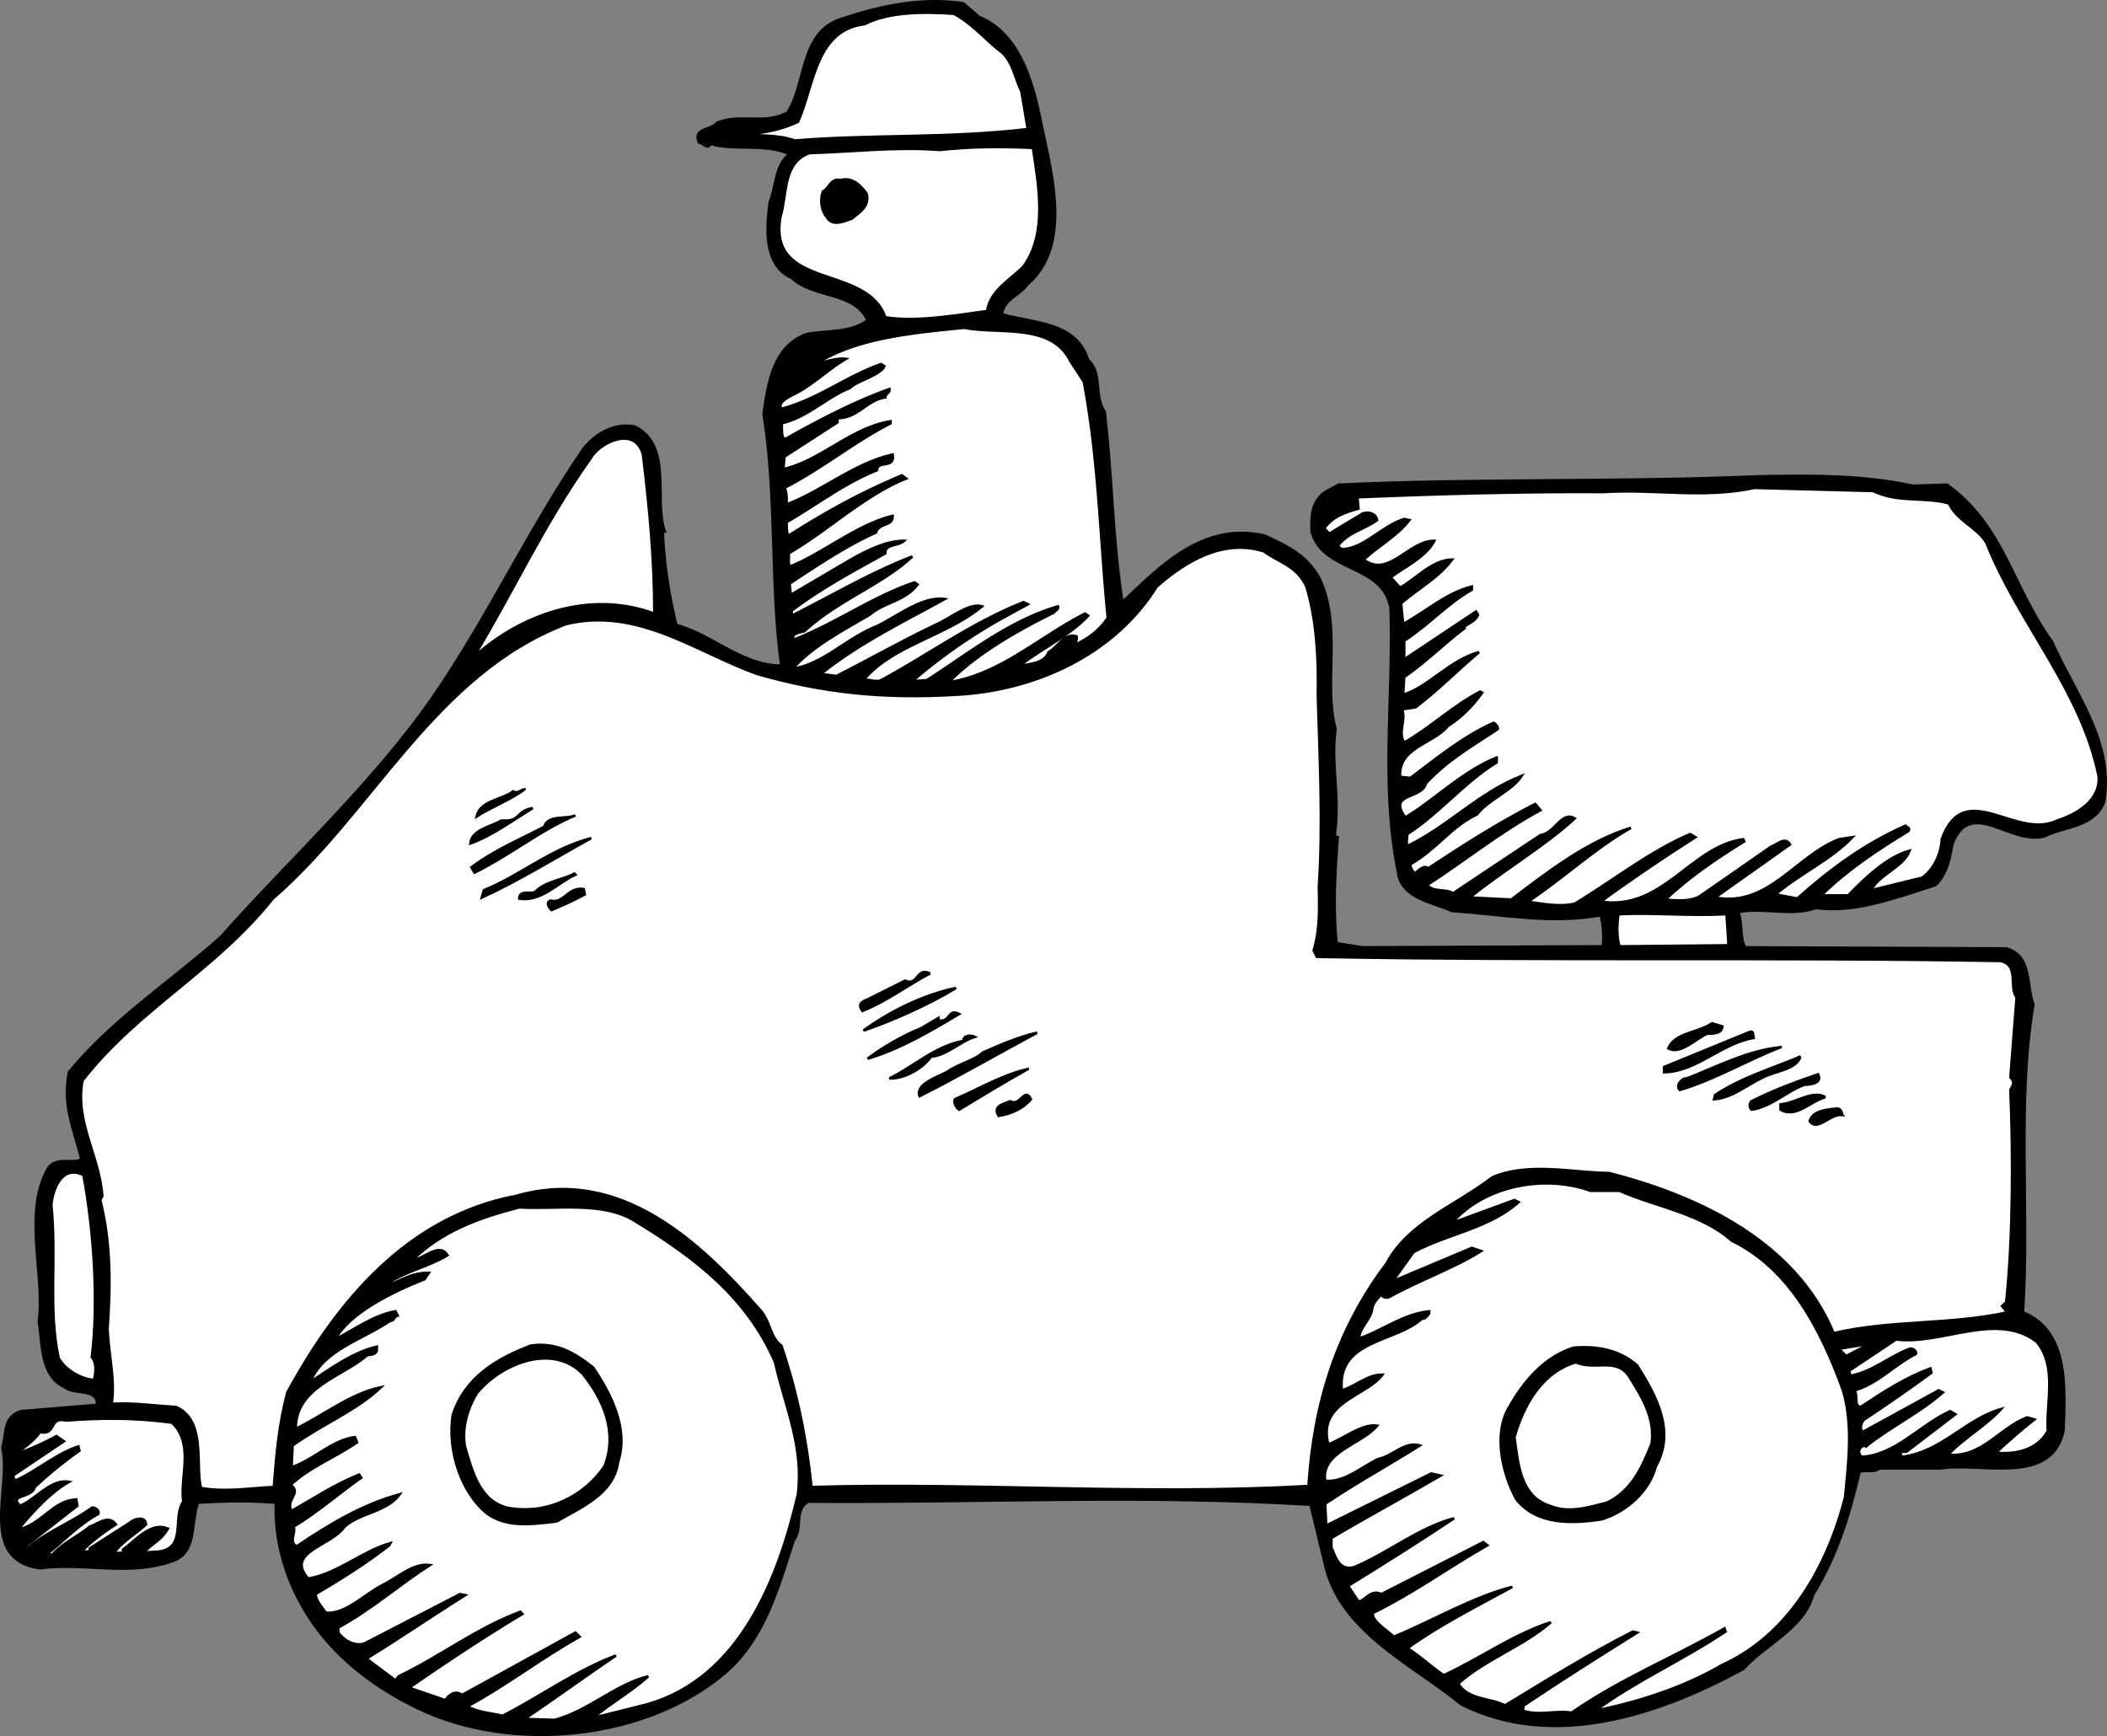 <svg xmlns="http://www.w3.org/2000/svg" width="202.622" height="166.974"><rect width="100%" height="100%" fill="#808080" stroke="none"/><path d="M94.136 1.618c3.989 1.629 5.242 6.469 6 10.3.996 4.79 2.961 11.696-1.3 15.403-.891 1.168-2.278 1.442-2.5 2.899 3.05.898 7.144.683 8.3 4.398 1.407 1.258.52 3.406 1.598 5 .738 6.324.73 11.93 1.7 18.3 3.402-3.195 7.667-7.823 13.702-6.398 2.203 1.047 4.051 1.852 5.297 4.2 2.125 4.687.301 9.988 1.5 14.398-.496 3.262.48 6.617-.098 10.3l.301.102c-.25 3.352-.465 6.868-.101 10.2l2.5.398 23.101-.098c.114-.894.043-2.191-.203-3-4.957.883-9.312-.09-14.297-.402-1.785-.836-4.906-1.172-5.203-3.797-1.687-8.488-.414-16.668-.7-25.3-.694-4.333-6.554-3.423-7.597-7.403-.047-1.473-.02-2.875 1.297-3.797l1.3-.703c13.392-.617 26.93-.223 40.2-.797 5.219-.098 10.121-.152 15 .898l3.3-.101c5.497 3.941 6.31 9.906 10.102 15.101 2.145 4.907 5.997 9.614 5 15.399-.875 2.422-3.882 2.379-5.699 3.3-3.293.95-7.148-3.855-8.902.801-.23 1.458-.555 2.875-1.598 3.899-3.55 1.121-7.672 2.738-11.5 2.203-2.363.86-5.02-.102-7.5.398.453.907.137 2.528.7 3.399l25.097.101c2.465.657 1.91 3.489 2.602 5.399-1.594 9.555-.36 19.703-1 29.601 4.46 1.817 4.043 7.247 3.898 11.399-1.16 5.328-7.894 2.98-11.797 3.601h-5.902c-.555.422-1.066.149-1.899.301-1.035 4.352-2.144 8.012-4.5 11.899-.878 3.195-4.507 4.687-6.699 7.101-7.968 4.328-18.199 7.867-27.101 3.399-4.543-3.739-11.313-6.79-13-13l-1.5-6.2c-16.04-1.003-31.719-.18-48.301-.3-1.41.761-.512 2.617-1.399 3.699-1.515 4.652-2.773 9.324-6.402 12.601-7.57 6.622-20.715 8.012-29.898 3.5-4.485-2.18-8.66-5.464-11.102-10-1.547-2.765-2.531-6.222-2.398-9.699-2.43-.207-5.13-.164-7.5 0-.719 2-.074 4.77-2.399 5.598-4.261 1.52-8.441.137-12.8.703-5.965-.824-2.723-7.707-3.602-11.602.406-1.285.02-2.968 1.8-3.5l7.301-.601c.082-1.652-2.183-.93-3.101-1.7-2.383-1.062-2.149-4.277-2.5-6.3.613-4.399-1.496-10.297.8-14.598.712-1.363 2.356-.547 3.301-1-.722-2.965-1.835-5.11-1.199-8.402 4.035-4.965 9.844-8.774 14.598-13C27.882 82.63 35.91 75.302 41.636 67.02c5.258-7.617 9.121-16.031 14.5-23.902 1.145-1.383 2.89-2.473 4.899-2.098 3.715 1.828 1.785 7.035 2.898 10.098h-.2c.09 2.691.567 6.074 1.302 9 3.37.863 6.336 3.914 10.101 3.902-1.062-7.64-.422-16.386-1.703-24.199.418-2.957.926-6.59 4.203-7.703 2.055-.367 4.074-.074 5.797-1.297-1.234-2.809-5.203-2.098-7.297-4.102-2.676-1.152-2.465-4.769-2.101-7.3.625-1.524.515-3.621 1.898-4.598-2.293-1.078-5.656-.3-7.598-1-.265.613-.703-.066-1.101-.102-.68-1.41 1.234-1.207 1.7-1.898 2.253-.953 4.616.223 6.8-1 1.902-2.996 1.14-7.965 5.5-9.102C84.765.54 88.726-.265 92.636.321l1.5 1.297"/><path fill="none" stroke="#000" stroke-miterlimit="3.864" stroke-width=".25" d="M94.136 1.618c3.989 1.629 5.242 6.469 6 10.3.996 4.79 2.961 11.696-1.3 15.403-.891 1.168-2.278 1.442-2.5 2.899 3.05.898 7.144.683 8.3 4.398 1.407 1.258.52 3.406 1.598 5 .738 6.324.73 11.93 1.7 18.3 3.402-3.195 7.667-7.823 13.702-6.398 2.203 1.047 4.051 1.852 5.297 4.2 2.125 4.687.301 9.988 1.5 14.398-.496 3.262.48 6.617-.098 10.3l.301.102c-.25 3.352-.465 6.868-.101 10.2l2.5.398 23.101-.098c.114-.894.043-2.191-.203-3-4.957.883-9.312-.09-14.297-.402-1.785-.836-4.906-1.172-5.203-3.797-1.687-8.488-.414-16.668-.7-25.3-.694-4.333-6.554-3.423-7.597-7.403-.047-1.473-.02-2.875 1.297-3.797l1.3-.703c13.392-.617 26.93-.223 40.2-.797 5.219-.098 10.121-.152 15 .899l3.3-.102c5.497 3.941 6.31 9.906 10.102 15.102 2.145 4.906 5.997 9.613 5 15.398-.875 2.422-3.882 2.379-5.699 3.3-3.293.95-7.148-3.855-8.902.802-.23 1.457-.555 2.875-1.598 3.898-3.55 1.121-7.672 2.738-11.5 2.203-2.363.86-5.02-.101-7.5.399.453.906.137 2.527.7 3.398l25.097.102c2.465.656 1.91 3.488 2.602 5.398-1.594 9.555-.36 19.703-1 29.602 4.46 1.816 4.043 7.246 3.898 11.398-1.16 5.328-7.894 2.98-11.797 3.602h-5.902c-.555.421-1.066.148-1.899.3-1.035 4.352-2.144 8.012-4.5 11.899-.878 3.195-4.507 4.687-6.699 7.101-7.968 4.328-18.199 7.867-27.101 3.399-4.543-3.739-11.313-6.79-13-13l-1.5-6.2c-16.04-1.003-31.719-.18-48.301-.3-1.41.761-.512 2.617-1.399 3.699-1.515 4.652-2.773 9.324-6.402 12.602-7.57 6.62-20.715 8.011-29.898 3.5-4.485-2.18-8.66-5.465-11.102-10-1.547-2.766-2.531-6.223-2.398-9.7-2.43-.207-5.13-.164-7.5 0-.719 2-.075 4.77-2.399 5.598-4.261 1.52-8.441.137-12.8.703-5.965-.824-2.723-7.707-3.602-11.601.406-1.286.02-2.97 1.8-3.5l7.301-.602c.083-1.652-2.183-.93-3.101-1.7-2.383-1.062-2.149-4.277-2.5-6.3.613-4.398-1.496-10.297.8-14.598.712-1.363 2.356-.547 3.301-1-.722-2.965-1.835-5.11-1.199-8.402 4.035-4.965 9.844-8.773 14.598-13C27.882 82.63 35.91 75.302 41.636 67.02c5.258-7.617 9.121-16.03 14.5-23.902 1.145-1.383 2.89-2.473 4.899-2.098 3.715 1.828 1.785 7.035 2.898 10.098h-.2c.09 2.691.567 6.074 1.302 9 3.37.863 6.336 3.914 10.101 3.902-1.062-7.64-.422-16.386-1.703-24.199.418-2.957.926-6.59 4.203-7.703 2.055-.367 4.074-.074 5.797-1.297-1.234-2.808-5.203-2.098-7.297-4.101-2.676-1.153-2.465-4.77-2.101-7.301.625-1.524.515-3.621 1.898-4.598-2.293-1.078-5.656-.3-7.598-1-.265.613-.703-.066-1.101-.101-.68-1.41 1.234-1.207 1.7-1.899 2.253-.953 4.616.223 6.8-1 1.902-2.996 1.14-7.965 5.5-9.101C84.765.54 88.726-.265 92.636.32zm0 0"/><path fill="#fff" d="M95.933 4.72c1.414.87 1.606 2.664 2.301 4.101l.602 3.598c-7.594.902-15.125.496-22.403 1.101-1.738-.636-3.828-.425-5.398-.601 2.058-.051 3.847-.344 5.699-1.2 1.531-3.328 1.644-8.84 6.402-9.398 2.36-1.215 5.766-1.195 8.598-1 1.629.875 2.8 2.215 4.2 3.399"/><path fill="none" stroke="#000" stroke-miterlimit="3.864" stroke-width=".25" d="M95.933 4.72c1.414.87 1.606 2.664 2.301 4.101l.602 3.598c-7.594.902-15.125.496-22.403 1.101-1.738-.636-3.828-.425-5.398-.601 2.058-.051 3.847-.344 5.699-1.2 1.531-3.328 1.644-8.84 6.402-9.398 2.36-1.215 5.766-1.195 8.598-1 1.629.875 2.8 2.215 4.2 3.399zm0 0"/><path fill="#fff" d="M99.336 14.22c.562 3.753 1.394 8.214-.903 11.398-1.27 1.312-3.222 2.316-3.5 4.3-2.902.384-6.77 1.087-9.797.602-1.777-5.172-11.254-2.57-10.101-9.601.672-2.18.207-5.258 2.8-6.2 3.961-.101 8.34-.632 12.5-.3 3.149-.317 5.653-.348 9-.2"/><path fill="none" stroke="#000" stroke-miterlimit="3.864" stroke-width=".25" d="M99.336 14.22c.562 3.753 1.394 8.214-.903 11.398-1.27 1.312-3.222 2.316-3.5 4.3-2.902.384-6.77 1.087-9.797.602-1.777-5.172-11.254-2.57-10.101-9.601.672-2.18.207-5.258 2.8-6.2 3.961-.101 8.34-.632 12.5-.3 3.149-.317 5.653-.348 9-.2zm0 0"/><path d="M83.336 18.618c.343 1.305-.833 1.871-1.403 2.402-.687.235-1.863.797-2.398-.101-.547-.649-.7-1.64-.399-2.5.64-.293.688-1.297 1.7-1.098 1.187-.312 1.933.547 2.5 1.297"/><path fill="none" stroke="#000" stroke-miterlimit="3.864" stroke-width=".25" d="M83.336 18.618c.343 1.305-.833 1.871-1.403 2.402-.687.235-1.863.797-2.398-.101-.547-.649-.7-1.64-.399-2.5.64-.293.688-1.297 1.7-1.098 1.187-.312 1.933.547 2.5 1.297zm0 0"/><path fill="#fff" d="m102.933 34.72 1.301 2c1.465 7.886 1.543 15.093 2.3 22.699-.796 1.207-1.952 2.07-3.198 2.601.062-.168.246-.48.199-.8-1.094-.422-1.817 1.02-2.7 1.5-.433 1.19-1.94 1.07-2.902 1.398 1.996-1.586 5.024-3.047 6.703-4.898l-.3-.2c-4.375 2.211-8.09 5.809-13.102 6.598 2.61-2.668 6.398-4.867 10.102-6.7.097-.171.492-.288.398-.597-4.656 1.36-8.5 4.461-12.598 7.098l-1.402.101a51.41 51.41 0 0 1 8.902-6.199l2.2-1.203-.403-.2c-4.953 1.95-9.195 5.075-13.699 7.5-.563.243-1.082-.128-1.7 0 2.755-3.347 7.915-4.218 11.4-7.097-1.153-.348-2.786.942-4.098 1.598-3.375 1.59-6.684 3.465-9.903 5.101l-1.5-.199c3.738-2.984 7.938-5.008 11.903-7.203-2.094-.305-4.497 1.621-6.5 2.602-2.989 1.183-5.067 3.597-8.102 4.101 1.848-2.144 4.871-3.707 7.402-5.203 1.43-1.215 3.43-1.32 4.598-2.898l-.3-.2c-3.997 1.344-7.567 3.934-11.598 5.5-.32-.539.472-.68 1-.8 3.218-2.98 7.542-4.508 10.398-7.2-4.016 1.551-7.707 3.746-11.598 5.7v-.5c2.95-2.204 5.871-3.758 9-5.5-.062-.922 1.25-.692 1.797-1.2-1.875-.023-4.113 1.196-5.797 2.2l-5.101 3-.102-1.102c2.738-1.785 5.445-3.629 8.301-4.898.332-1 1.656-.567 1.602-1.602-3.364.812-6.528 3.48-9.7 4.8-.46.075-.203-.741-.3-1.198 3.863-2.243 7.195-5.524 11.3-7.2l-.402-.3c-4.02 1.695-7.23 3.464-10.898 5.8-.235-.328-.16-.832-.2-1.3 2.93-1.688 5.528-3.727 8.7-5 .015-.997 1.765-.086 1.5-1.5-3.672.82-6.739 3.484-10.2 4.8.004-.437.067-1.14-.203-1.601 3.555-1.813 6.82-4.489 10.203-6.2v-.199c-3.851.633-6.691 3.785-10.3 4.598l.097-1.2 5.102-3.3v-.398c2.004-.008 2.812-1.754 4.601-2-.015-.344.477-.473.399-.801-3.38 1.21-6.793 2.992-10 4.8-.508-.109-.258-1.023-.399-1.5 2.493-.55 4.391-2.55 6.598-3.398.715-.707 2.305-.992 3.2-1.902l.1-.2-.3-.199c-3.309 1.145-6.094 3.395-9.598 4.301-.386-.601.59-1.055 1-1.3 1.739-.77 3.453-2.462 5.2-3.5-.805-.11-1.887.245-2.903.5 3.903-2.508 9.184-2.985 14.301-3.5 3.402.667 8.348-.493 10.2 3.199"/><path fill="none" stroke="#000" stroke-miterlimit="3.864" stroke-width=".25" d="m102.933 34.72 1.301 2c1.465 7.886 1.543 15.093 2.3 22.699-.796 1.207-1.952 2.07-3.198 2.601.062-.168.246-.48.199-.8-1.094-.422-1.817 1.02-2.7 1.5-.433 1.19-1.94 1.07-2.902 1.398 1.996-1.586 5.024-3.047 6.703-4.898l-.3-.2c-4.375 2.211-8.09 5.809-13.102 6.598 2.61-2.668 6.398-4.867 10.102-6.7.097-.171.492-.288.398-.597-4.656 1.36-8.5 4.461-12.598 7.098l-1.402.101a51.41 51.41 0 0 1 8.902-6.199l2.2-1.203-.403-.2c-4.953 1.95-9.195 5.075-13.699 7.5-.563.243-1.082-.128-1.7 0 2.755-3.347 7.915-4.218 11.4-7.097-1.153-.348-2.786.942-4.098 1.598-3.375 1.59-6.684 3.465-9.903 5.101l-1.5-.199c3.738-2.984 7.938-5.008 11.903-7.203-2.094-.305-4.497 1.621-6.5 2.602-2.989 1.183-5.067 3.597-8.102 4.101 1.848-2.144 4.871-3.707 7.402-5.203 1.43-1.215 3.43-1.32 4.598-2.898l-.3-.2c-3.997 1.344-7.567 3.934-11.598 5.5-.32-.539.472-.68 1-.8 3.218-2.98 7.542-4.508 10.398-7.2-4.016 1.551-7.707 3.746-11.598 5.7v-.5c2.95-2.204 5.871-3.758 9-5.5-.062-.922 1.25-.692 1.797-1.2-1.875-.023-4.113 1.196-5.797 2.2l-5.101 3-.102-1.102c2.738-1.785 5.445-3.629 8.301-4.898.332-1 1.656-.567 1.602-1.602-3.364.812-6.528 3.48-9.7 4.8-.46.075-.203-.741-.3-1.198 3.863-2.243 7.195-5.524 11.3-7.2l-.402-.3c-4.02 1.695-7.23 3.464-10.898 5.8-.235-.328-.16-.832-.2-1.3 2.93-1.688 5.528-3.727 8.7-5 .015-.997 1.765-.086 1.5-1.5-3.672.82-6.739 3.484-10.2 4.8.004-.437.067-1.14-.203-1.601 3.555-1.813 6.82-4.489 10.203-6.2v-.199c-3.851.633-6.691 3.785-10.3 4.598l.097-1.2 5.102-3.3v-.398c2.004-.008 2.812-1.754 4.601-2-.015-.344.477-.473.399-.801-3.38 1.21-6.793 2.992-10 4.8-.508-.109-.258-1.023-.399-1.5 2.492-.55 4.39-2.55 6.598-3.398.715-.707 2.305-.992 3.2-1.902l.1-.2-.3-.199c-3.309 1.145-6.094 3.395-9.598 4.301-.386-.601.59-1.055 1-1.3 1.739-.77 3.453-2.462 5.2-3.5-.805-.11-1.887.245-2.903.5 3.903-2.508 9.184-2.985 14.301-3.5 3.402.667 8.348-.493 10.2 3.199zm0 0"/><path fill="#fff" d="M61.836 43.72c.632 5.257 1.09 10.136 1.097 15.3-6.27-2.332-12.949.121-17.398 4.2 4.015-6.657 6.699-12.707 11.3-19.2.793-1.402 4.208-3.183 5-.3"/><path fill="none" stroke="#000" stroke-miterlimit="3.864" stroke-width=".25" d="M61.836 43.72c.632 5.257 1.09 10.136 1.097 15.3-6.27-2.332-12.949.121-17.398 4.2 4.015-6.657 6.699-12.707 11.3-19.2.793-1.402 4.208-3.183 5-.3zm0 0"/><path fill="#fff" d="M154.136 47.321c5.164-.316 9.617.652 14.598-.402l11.402.3c2.367 1.172 5.035.532 7.297 1.2.766 1.676 2.7 2.277 3.602 3.8 3.09 7.778 9.133 14.172 10.8 22.5.098 2.395-2.242 3.618-4 4.2-4.019 1.926-8.945-4.227-11.101 1.8-.059 1.399-.781 2.938-1.898 3.7l-4.903 1.199c.832-1.586 3.106-2.207 3.703-3.797-2.156.57-4.347 2.688-5.902 4.297h-2.598c2.602-2.531 5.41-4.379 8.399-6.2.203-.347-.2-.327-.301-.5-4.02 1.79-7.2 4.16-10.398 7l-2.102-.398c2.516-2.097 5.355-3.347 7.402-5.5l-1.3.2c-4.168 1.632-6.813 6.578-11.903 5.601l7.203-5.101c-.472-.817-1.23.023-1.8.199l-6.903 4.8c-.851.47-2.055.43-3.297.301 2.418-2.234 4.64-3.754 7.598-5.601l-.098-.2c-5.035.657-7.71 6.907-13.703 6 2.445-1.812 6.121-4.308 9.102-6.199l-.5-.3c-3.91 1.668-7.371 4.453-11.102 6.699-1.543.332-3.058.011-4.5-.2 3.317-2.19 6.465-5.16 9.902-7.101-4.171 1.281-7.925 4.18-11.5 6.902l-4-.199c3.36-2.703 7.149-4.902 10.098-7.601-1.226-.797-1.914 1.44-3.297 1.601l-8.402 5.598c-.754-.5-1.832-.043-2.5-.801 3.418-2.188 6.973-5.078 10.902-7.2l-.5-.597c-3.578 1.824-6.965 4.004-10.3 6.2-.38-.4-.946.234-1.301.5-.145-.243-.461-.524-.399-.903 2.547-1.461 3.934-3.637 6.399-4.797 1.105-1.43 3.367-2.25 4.3-3.703-4.128 1.621-6.968 4.773-10.902 6.703-.27-.008-.11-.715-.098-1.101 3.07-1.98 5.516-5.012 8.598-6.899.012-.176-.098-.371.102-.5-3.344 1.293-6.098 4.14-8.899 5.797-1.746-2.418 1.598-1.691 2-3.297 2.196-2.336 4.434-3.555 6.899-5.203.043-.188-.172-.477-.399-.598-2.918 1.29-5.508 3.426-8 5.301l-1-.101c-.172-2.883 3.219-3.16 4.598-4.899 1.289-.805 2.433-1.965 3.3-3.203l-.199-.098c-2.574 1.336-4.765 3.453-7.3 4.899-.645-.98.195-2.125-.2-3.2l1.301-.199c2.34-1.8 3.953-3.488 6.098-5.3-2.8.746-4.867 3.359-7.3 4.101l.1-1.703c2.2-1.535 3.72-3.117 5.801-4.7l-.101-.097c.418-.348 1.207-.59 1.402-1.203l-.203-.297-6.898 4.598v-1.801c2.418-1.55 4.113-3.543 6.5-4.899v-.3c-2.344.55-4.352 2.359-6.602 3.601l-.2-2c1.638-1.402 3.68-2.511 4.903-4.199-1.91.02-3.512 1.906-5 2.7l-.902-1c1.422-1.044 3.379-1.946 4.2-3.5-2.411-.067-4.419 3.644-6.798 1.8 1.414-1.309 3.266-2.309 4.399-3.8l-.5-.102c-2.184.675-3.871 2.867-6 2.902l-.399-.3c1.04-1.36 2.434-1.532 3.797-2.5-.156-.798-1.16-.848-1.598-.5l-3 1.8-.5-.5c.86-1.187 2.04-1.547 3.301-1.902l-.101-1.098c8.062-.332 16.058-.55 23.601-.5"/><path fill="none" stroke="#000" stroke-miterlimit="3.864" stroke-width=".25" d="M154.136 47.321c5.164-.316 9.617.652 14.598-.402l11.402.3c2.367 1.172 5.035.532 7.297 1.2.766 1.676 2.7 2.277 3.602 3.8 3.09 7.778 9.133 14.172 10.8 22.5.098 2.395-2.242 3.618-4 4.2-4.019 1.926-8.945-4.227-11.101 1.8-.059 1.399-.781 2.938-1.898 3.7l-4.903 1.199c.832-1.586 3.106-2.207 3.703-3.797-2.156.57-4.347 2.688-5.902 4.297h-2.598c2.602-2.531 5.41-4.379 8.399-6.2.203-.347-.2-.327-.301-.5-4.02 1.79-7.2 4.16-10.398 7l-2.102-.398c2.516-2.097 5.355-3.347 7.402-5.5l-1.3.2c-4.168 1.632-6.813 6.578-11.903 5.601l7.203-5.101c-.472-.817-1.23.023-1.8.199l-6.903 4.8c-.851.47-2.055.43-3.297.301 2.418-2.234 4.64-3.754 7.598-5.601l-.098-.2c-5.035.657-7.71 6.907-13.703 6 2.445-1.812 6.121-4.308 9.102-6.199l-.5-.3c-3.91 1.668-7.371 4.453-11.102 6.699-1.543.332-3.058.011-4.5-.2 3.317-2.19 6.465-5.16 9.902-7.101-4.171 1.281-7.925 4.18-11.5 6.902l-4-.199c3.36-2.703 7.149-4.902 10.098-7.601-1.226-.797-1.914 1.44-3.297 1.601l-8.402 5.598c-.754-.5-1.832-.043-2.5-.801 3.418-2.188 6.973-5.078 10.902-7.2l-.5-.597c-3.578 1.824-6.965 4.004-10.3 6.2-.38-.4-.946.234-1.301.5-.145-.243-.461-.524-.399-.903 2.547-1.461 3.934-3.637 6.399-4.797 1.105-1.43 3.367-2.25 4.3-3.703-4.128 1.621-6.968 4.773-10.902 6.703-.27-.008-.11-.715-.098-1.101 3.07-1.98 5.516-5.012 8.598-6.899.012-.176-.098-.371.102-.5-3.344 1.293-6.098 4.14-8.899 5.797-1.746-2.418 1.598-1.691 2-3.297 2.196-2.336 4.434-3.555 6.899-5.203.043-.188-.172-.477-.399-.598-2.918 1.29-5.508 3.426-8 5.301l-1-.101c-.172-2.883 3.219-3.16 4.598-4.899 1.289-.805 2.433-1.965 3.3-3.203l-.199-.098c-2.574 1.336-4.765 3.453-7.3 4.899-.645-.98.195-2.125-.2-3.2l1.301-.199c2.34-1.8 3.953-3.488 6.098-5.3-2.8.746-4.867 3.359-7.3 4.101l.1-1.703c2.2-1.535 3.72-3.117 5.801-4.7l-.101-.097c.418-.348 1.207-.59 1.402-1.203l-.203-.297-6.898 4.598v-1.801c2.418-1.55 4.113-3.543 6.5-4.898v-.301c-2.344.55-4.352 2.36-6.602 3.601l-.2-2c1.638-1.402 3.68-2.511 4.903-4.199-1.91.02-3.512 1.906-5 2.7l-.902-1c1.422-1.044 3.379-1.946 4.2-3.5-2.411-.067-4.419 3.644-6.798 1.8 1.414-1.308 3.266-2.308 4.399-3.8l-.5-.102c-2.184.676-3.871 2.867-6 2.902l-.399-.3c1.04-1.36 2.434-1.532 3.797-2.5-.156-.798-1.16-.848-1.598-.5l-3 1.8-.5-.5c.86-1.187 2.04-1.547 3.301-1.902l-.101-1.098c8.062-.332 16.058-.55 23.601-.5zm0 0"/><path fill="#fff" d="M125.636 56.419c.977 3.21 1.176 7.008 1.098 10.402.172 6.012.508 12.406.102 18.399.03 2.136.128 4.035-.5 6.199l.3.601c21.825.414 44.637.02 65.7.399 1.902.32.82 2.578 1.597 3.5l-.597 7.699c.496.457.214.773 0 1.203.253 6.074.27 13.984-.403 20.399l-.398.398.5.602c-5.489 1.214-11.223.714-16.7 2-3.624-8.72-12.769-13.145-21.601-15.399-3.402-.012-7.664-1.09-11.2.399-3.648 2.796-8.073 4.328-10.198 8.3-4.75 6.301-6.985 13.328-7.5 21.399-16.137.914-31.926-.36-47.801.101-.465-4.613-1.41-9.27-2.899-13.601-1.078-.742-1.07-2.446-2.101-3.5-5.668-6.403-13.364-13.809-23.399-10.899-10.437 1.965-17.222 10.133-22 18.899-.812 3.043-1.058 5.96-1.3 9.101-2.493.106-4.473.512-7 .098-.606-2.027.562-6.496-2.403-7.797-2.215-.129-4.133-.43-6.199-.3.352-2.243-.277-4.712-.398-7.2.285-3.93.359-8.238-.7-12.402l.2-.399c-.286-3.89-2.66-7.168-1.903-11.101 5.383-6.903 12.707-10.492 18.301-17.5 9.719-8.414 15.539-21.54 28.2-26.399 6.925-1.672 12.562 2.735 18.402 4.801 6.28 1.809 12.12 2.402 19 2 7.699-.363 15.328-3.867 19.398-10.402 2.77-2.434 6.36-4.625 10.3-3.399 1.485 1.094 3.204 1.403 4.102 3.399"/><path fill="none" stroke="#000" stroke-miterlimit="3.864" stroke-width=".25" d="M125.636 56.419c.977 3.21 1.176 7.008 1.098 10.402.172 6.012.508 12.406.102 18.399.03 2.136.128 4.035-.5 6.199l.3.601c21.825.414 44.637.02 65.7.399 1.902.32.82 2.578 1.597 3.5l-.597 7.699c.496.457.214.773 0 1.203.253 6.074.27 13.984-.403 20.399l-.398.398.5.602c-5.489 1.214-11.223.714-16.7 2-3.624-8.72-12.769-13.145-21.601-15.399-3.402-.012-7.664-1.09-11.2.399-3.648 2.796-8.073 4.328-10.198 8.3-4.75 6.301-6.985 13.328-7.5 21.399-16.137.914-31.926-.36-47.801.101-.465-4.613-1.41-9.27-2.899-13.601-1.078-.742-1.07-2.446-2.101-3.5-5.668-6.403-13.364-13.809-23.399-10.899-10.437 1.965-17.222 10.133-22 18.899-.812 3.043-1.058 5.96-1.3 9.101-2.493.106-4.473.512-7 .098-.606-2.027.562-6.496-2.403-7.797-2.215-.129-4.133-.43-6.199-.3.352-2.243-.277-4.712-.398-7.2.285-3.93.359-8.238-.7-12.402l.2-.399c-.286-3.89-2.66-7.168-1.903-11.101 5.383-6.903 12.707-10.492 18.301-17.5 9.719-8.414 15.539-21.54 28.2-26.399 6.925-1.672 12.562 2.735 18.402 4.801 6.28 1.809 12.12 2.402 19 2 7.699-.363 15.328-3.867 19.398-10.402 2.77-2.434 6.36-4.625 10.3-3.399 1.485 1.094 3.204 1.403 4.102 3.399zm0 0"/><path d="M50.433 75.919c-1.125.883-3.379 1.804-4.597 2.601.375-1.554 2.378-1.562 3.5-2.402.449.258.73-.156 1.097-.2"/><path fill="none" stroke="#000" stroke-miterlimit="3.864" stroke-width=".25" d="M50.433 75.919c-1.125.883-3.379 1.804-4.597 2.601.375-1.554 2.378-1.562 3.5-2.402.449.258.73-.156 1.097-.2zm0 0"/><path d="M45.234 81.118c.125-1.305 1.914-1.598 3-2.2 1.894.145 1.336-.929 3-1.198-1.629.968-3.941 2.69-6 3.398"/><path fill="none" stroke="#000" stroke-miterlimit="3.864" stroke-width=".25" d="M45.234 81.118c.125-1.305 1.914-1.598 3-2.2 1.894.145 1.336-.929 3-1.198-1.629.968-3.941 2.69-6 3.398zm0 0"/><path d="M55.336 78.419c-3.27 1.344-6.247 3.804-9.7 5.5l-.3-.5c2.132-1.614 4.582-2.645 7-3.899.355-1.191 2.085-.683 3-1.101"/><path fill="none" stroke="#000" stroke-miterlimit="3.864" stroke-width=".25" d="M55.336 78.419c-3.27 1.344-6.247 3.804-9.7 5.5l-.3-.5c2.132-1.614 4.582-2.645 7-3.899.355-1.191 2.085-.683 3-1.101zm0 0"/><path d="M56.836 80.618c-3.426 1.879-6.915 4.062-10.5 5.703l.199-.703c3.558-1.445 6.43-4 10.3-5"/><path fill="none" stroke="#000" stroke-miterlimit="3.864" stroke-width=".25" d="M56.836 80.618c-3.426 1.879-6.915 4.062-10.5 5.703l.199-.703c3.558-1.445 6.43-4 10.3-5zm0 0"/><path d="M55.336 84.118c-1.7.77-3.305 2.656-5.403 2.3.031-.937 1.266-.304 1.602-.698.992-.977 2.492-1.055 3.699-1.7l.102.098"/><path fill="none" stroke="#000" stroke-miterlimit="3.864" stroke-width=".25" d="M55.336 84.118c-1.7.77-3.305 2.656-5.403 2.3.031-.937 1.266-.304 1.602-.698.992-.977 2.492-1.055 3.699-1.7zm0 0"/><path d="M56.234 86.02a33.254 33.254 0 0 1-3.2 1.5c-.171-.191-.597-.668-.1-.902 1.312.34 1.722-1.383 3.202-1.098l.098.5"/><path fill="none" stroke="#000" stroke-miterlimit="3.864" stroke-width=".25" d="M56.234 86.02a33.254 33.254 0 0 1-3.2 1.5c-.171-.191-.597-.668-.1-.902 1.312.34 1.722-1.383 3.202-1.098zm0 0"/><path fill="#fff" d="m166.035 87.919.199 3-10.5.101c-.285-.957-.246-2.058-.098-3.101 3.696-.16 6.617.187 10.399 0"/><path fill="none" stroke="#000" stroke-miterlimit="3.864" stroke-width=".25" d="m166.035 87.919.199 3-10.5.101c-.285-.957-.246-2.058-.098-3.101 3.696-.16 6.617.187 10.399 0zm0 0"/><path d="M89.433 93.618c-2.133 1.121-4.254 2.734-6.5 3.602-.66-.915.438-.973.903-1.301l3.199-1.598c1.273.563 1.074-1.328 2.398-.703"/><path fill="none" stroke="#000" stroke-miterlimit="3.864" stroke-width=".25" d="M89.433 93.618c-2.133 1.121-4.254 2.734-6.5 3.602-.66-.915.438-.973.903-1.301l3.199-1.598c1.273.563 1.074-1.328 2.398-.703zm0 0"/><path d="M91.933 95.02c-2.633 1.614-6.254 3.207-8.898 4.098 2.593-1.887 5.812-3.461 8.898-4.098"/><path fill="none" stroke="#000" stroke-miterlimit="3.864" stroke-width=".25" d="M91.933 95.02c-2.633 1.614-6.254 3.207-8.898 4.098 2.593-1.887 5.812-3.461 8.898-4.098zm0 0"/><path d="M92.234 97.52c-2.508 1.496-5.613 3.36-8.8 4.301 1.378-1.043 3.417-2.254 5.1-2.902l1.7-1v.199c1.164.312.887-1.176 2-.598"/><path fill="none" stroke="#000" stroke-miterlimit="3.864" stroke-width=".25" d="M92.234 97.52c-2.508 1.496-5.613 3.36-8.8 4.301 1.378-1.043 3.417-2.254 5.1-2.902l1.7-1v.199c1.164.312.887-1.176 2-.598zm0 0"/><path d="M99.734 99.321c-3.484 1.86-7.664 4.281-11.3 6.098-.434-1.106 1.632-1.813 2.6-2.301 1.165-.828 2.653-1.106 3.5-1.898 1.677-.739 3.536-1.54 5.2-1.899"/><path fill="none" stroke="#000" stroke-miterlimit="3.864" stroke-width=".25" d="M99.734 99.321c-3.484 1.86-7.664 4.281-11.3 6.098-.434-1.106 1.632-1.813 2.6-2.301 1.165-.828 2.653-1.106 3.5-1.898 1.677-.739 3.536-1.54 5.2-1.899zm0 0"/><path d="M93.734 99.72c-1.25.355-2.773 1.835-4.2 1.898-.718 1.05-2.464 2.145-4 2.102 2.278-1.098 4.376-3.11 7.102-3.602.02-.555.723-.59 1.098-.398"/><path fill="none" stroke="#000" stroke-miterlimit="3.864" stroke-width=".25" d="M93.734 99.72c-1.25.355-2.773 1.835-4.2 1.898-.718 1.05-2.464 2.145-4 2.102 2.278-1.098 4.376-3.11 7.102-3.602.02-.555.723-.59 1.098-.398zm0 0"/><path d="M165.636 98.72c-.082.73-.886.671-1.5.699-1.16.566-2.586 2.043-3.703 1.402.703-1.543 2.813-1.453 4.203-2.402l1 .3"/><path fill="none" stroke="#000" stroke-miterlimit="3.864" stroke-width=".25" d="M165.636 98.72c-.082.73-.886.671-1.5.699-1.16.566-2.586 2.043-3.703 1.402.703-1.543 2.813-1.453 4.203-2.402zm0 0"/><path d="M98.836 102.821c-2.043 1.133-4.372 2.555-6.602 3.899-.313-.208-.54-.696-.398-1 2.394-1.032 4.527-2.344 7-2.899"/><path fill="none" stroke="#000" stroke-miterlimit="3.864" stroke-width=".25" d="M98.836 102.821c-2.043 1.133-4.372 2.555-6.602 3.899-.313-.208-.54-.696-.398-1 2.394-1.032 4.527-2.344 7-2.899zm0 0"/><path d="M168.636 99.821c-3.136.531-5.496 3.258-8.601 3.297v-.5l8.3-3.398c.31-.032.223.27.301.601"/><path fill="none" stroke="#000" stroke-miterlimit="3.864" stroke-width=".25" d="M168.636 99.821c-3.136.531-5.496 3.258-8.601 3.297v-.5l8.3-3.398c.31-.032.223.27.301.601zm0 0"/><path d="M171.234 100.72c-3.148 1.199-6.45 3.175-9.7 4.101-.429-.433.231-1.168.7-1.101 2.879-1.145 5.902-2.704 9-3"/><path fill="none" stroke="#000" stroke-miterlimit="3.864" stroke-width=".25" d="M171.234 100.72c-3.148 1.199-6.45 3.175-9.7 4.101-.429-.433.231-1.168.7-1.101 2.879-1.145 5.902-2.704 9-3zm0 0"/><path d="M99.136 105.72c-.703.851-1.875 1.414-3.101 1.601-.617-.992.574-1.156 1.101-1.402.992.57 1.387-1.453 2-.2"/><path fill="none" stroke="#000" stroke-miterlimit="3.864" stroke-width=".25" d="M99.136 105.72c-.703.851-1.875 1.414-3.101 1.601-.617-.992.574-1.156 1.101-1.402.992.57 1.387-1.453 2-.2zm0 0"/><path d="M173.136 101.618c-.394 1.258-2.39 1.363-3.601 2-1.524.707-2.961 1.984-4.7 2.102l.098-.399c2.442-1.664 5.696-2.633 8.203-3.703"/><path fill="none" stroke="#000" stroke-miterlimit="3.864" stroke-width=".25" d="M173.136 101.618c-.394 1.258-2.39 1.363-3.601 2-1.524.707-2.961 1.984-4.7 2.102l.098-.399c2.442-1.664 5.696-2.633 8.203-3.703zm0 0"/><path d="M174.836 103.321c.48.922-.918.996-1.301 1-1.688.606-3.305 2.192-5.102 2.399-.207-.204-.226-.602 0-.801 2.012-1.02 4.172-1.832 6.403-2.598"/><path fill="none" stroke="#000" stroke-miterlimit="3.864" stroke-width=".25" d="M174.836 103.321c.48.922-.918.996-1.301 1-1.688.606-3.305 2.192-5.102 2.399-.207-.204-.226-.602 0-.801 2.012-1.02 4.172-1.832 6.403-2.598zm0 0"/><path fill="#fff" d="M8.035 113.02c.996 5.446 1.449 12.133.8 17.5.458.551.407 1.457.2 2.2-1.16-.07-2.707-.891-3.399-2.102-1.02-4.711-.175-9.66-.703-14.7.09-1.347.953-3.995 3.102-2.898"/><path fill="none" stroke="#000" stroke-miterlimit="3.864" stroke-width=".25" d="M8.035 113.02c.996 5.446 1.449 12.133.8 17.5.458.551.407 1.457.2 2.2-1.16-.07-2.707-.891-3.399-2.102-1.02-4.711-.175-9.66-.703-14.7.09-1.347.953-3.995 3.102-2.898zm0 0"/><path d="M175.535 105.52c-1.434.39-2.848 2.067-4.301 1.2v-.5c1.477-.137 3.11-1.426 4.3-.7"/><path fill="none" stroke="#000" stroke-miterlimit="3.864" stroke-width=".25" d="M175.535 105.52c-1.434.39-2.848 2.067-4.301 1.2v-.5c1.477-.137 3.11-1.426 4.3-.7zm0 0"/><path d="M177.136 107.22c-1.168-.106-2.379 1.66-3.101.601.312-1.023 1.613-1.09 2.601-1.203.305-.055.524.332.5.602"/><path fill="none" stroke="#000" stroke-miterlimit="3.864" stroke-width=".25" d="M177.136 107.22c-1.168-.106-2.379 1.66-3.101.601.312-1.023 1.613-1.09 2.601-1.203.305-.055.524.332.5.602zm0 0"/><path fill="#fff" d="M61.035 117.419c5.808 3.527 10.816 7.37 13.5 13.601.972 4.29 2.773 8.102 2.199 12.7-1.867 8.046-5.57 17.656-14.5 20.199l-5.2 1.3c1.641-1.386 3.782-2.601 5.302-4-3.157.782-5.727 3.32-9 4.2l-2.903-.098c3.008-2.016 6.094-4.281 8.801-6.102-3.926 1.485-7.106 3.856-10.898 5.801-1.227-.281-2.333-.324-3.403-.902 3.836-2.07 7.106-4.645 10.801-6.7l-.398-.398-10.903 6c-.644-.511-1.32.024-1.597.5l-3.5-1.199c3.417-2.363 6.996-4.754 10.898-7.102l-.2-.199c-4.253 1.578-7.62 4.258-11.698 6.2l-.301.398-2.801-2.098c2.992-1.828 6.473-4.21 9.5-6.101l-.5-.098-9.098 4.7c-.879.382-2.008-.16-2.601-1v-.5c3.136-1.696 5.914-4.145 8.8-6-1.593-.216-3.023 1.16-4.5 1.898-1.84.937-3.542 2.828-5.5 2.699-.382-.547-.914-1.121-1-1.797 2.286-1.344 4.903-2.98 7.098-4.703l.102-.2c-2.66.739-5.145 2.973-7.899 3.403-2.265-2.57 2.211-3.105 3.5-5 1.547-1.36 4.047-1.39 5.297-3.102-3.492.93-6.797 2.903-9.898 5-.813-.39-.063-1.328-.301-1.898 2.242-1.34 4.445-3.258 6.5-4.703l-.2-.297c-2.394.969-4.331 2.273-6.5 3.5-.628-1.082 1.04-1.766-.1-2.5 1.816-1.707 4.269-2.637 6.402-4.102l-.2-.5c-2.222.278-3.925 2.172-6.101 2.899l.101-2.098c2.895-2.078 6.133-3.351 8.5-5.601-2.855.574-5.547 2.718-8.203 4 .008-4.047 4.465-4.98 6.903-7.098.351-.031.953-.066.898-.602v-.199c-2.36.563-4.383 2.07-6.398 3.399 1.222-3.09 5.074-4.09 7.699-5.899.386.047.363-.453.699-.5l-.2-.402c-2.046.348-3.976 1.754-5.8 2.703 1.344-2.527 5.441-4.543 8.602-5.8l.398-.602c-1.652-.043-2.813.816-4.398 1.402 1.445-1.379 4.32-1.93 6.199-3.102-.805-1.289-2.32.395-3.399.5 2.84-2.804 6.38-4.09 10.297-5.101 3.649.215 8.012-.613 11.102 1.3"/><path fill="none" stroke="#000" stroke-miterlimit="3.864" stroke-width=".25" d="M61.035 117.419c5.808 3.527 10.816 7.37 13.5 13.601.972 4.29 2.773 8.102 2.199 12.7-1.867 8.046-5.57 17.656-14.5 20.199l-5.2 1.3c1.641-1.386 3.782-2.601 5.302-4-3.157.782-5.727 3.32-9 4.2l-2.903-.098c3.008-2.016 6.094-4.281 8.801-6.102-3.926 1.485-7.106 3.856-10.898 5.801-1.227-.281-2.333-.324-3.403-.902 3.836-2.07 7.106-4.645 10.801-6.7l-.398-.398-10.903 6c-.644-.511-1.32.024-1.597.5l-3.5-1.199c3.417-2.363 6.996-4.754 10.898-7.102l-.2-.199c-4.253 1.578-7.62 4.258-11.698 6.2l-.301.398-2.801-2.098c2.992-1.828 6.473-4.21 9.5-6.101l-.5-.098-9.098 4.7c-.879.382-2.008-.16-2.601-1v-.5c3.136-1.696 5.914-4.145 8.8-6-1.593-.216-3.023 1.16-4.5 1.898-1.84.937-3.542 2.828-5.5 2.699-.382-.547-.914-1.121-1-1.797 2.286-1.344 4.903-2.98 7.098-4.703l.102-.2c-2.66.739-5.145 2.973-7.899 3.403-2.265-2.57 2.211-3.105 3.5-5 1.547-1.36 4.047-1.39 5.297-3.102-3.492.93-6.797 2.903-9.898 5-.813-.39-.063-1.328-.301-1.898 2.242-1.34 4.445-3.258 6.5-4.703l-.2-.297c-2.394.969-4.331 2.273-6.5 3.5-.628-1.082 1.04-1.766-.1-2.5 1.816-1.707 4.269-2.637 6.402-4.102l-.2-.5c-2.222.278-3.925 2.172-6.101 2.899l.101-2.098c2.895-2.078 6.133-3.351 8.5-5.601-2.855.574-5.547 2.718-8.203 4 .008-4.047 4.465-4.98 6.903-7.098.351-.031.953-.066.898-.602v-.199c-2.36.563-4.383 2.07-6.398 3.399 1.222-3.09 5.074-4.09 7.699-5.899.386.047.363-.453.699-.5l-.2-.402c-2.046.348-3.976 1.754-5.8 2.703 1.344-2.527 5.441-4.543 8.602-5.8l.398-.602c-1.652-.043-2.813.816-4.398 1.402 1.445-1.379 4.32-1.93 6.199-3.102-.805-1.289-2.32.395-3.399.5 2.84-2.804 6.38-4.09 10.297-5.101 3.649.215 8.012-.613 11.102 1.3zm0 0"/><path fill="#fff" d="M155.734 114.52c3.582 1.578 7.816 2.157 10.8 4.801 5.61 2.715 8.626 8.664 10.7 14.399 1.004 3.316.504 7.148.2 10.3-1.692 6.563-5.348 13.164-11.798 16.098-3.605 2.102-7.836 3.523-12.203 4.402 3.863-2.855 8.27-4.789 12.5-7.601l-.098-.301c-4.851 2.75-10.144 4.93-14.699 8.102-1.504-.25-3.172.34-4.703-.2l.102-.5c3.55-2.379 7.332-4.777 10.898-7l-.398-.101c-4.082 2.07-8.157 4.586-12.301 7.101-1.371-.722-3.563-.508-4.5-2.101 2.535-2.297 6.273-3.594 8.902-5.899-3.59 1.153-6.87 3.528-10.3 5.098-1.239-.824-2.293-1.871-3.5-2.598 3.152-2.277 6.761-4.07 10.097-5.902-3.781.957-7.664 3.262-11.398 4.8-.73-.702-2.176-1.527-2-2.3 3.988-1.95 7.168-4.32 11-6.5l-.399-.297-9.8 5c-1.04-.531-1.575.695-2.2.7l-1-1.5c3.246-1.993 7.219-4.505 10.2-6.5-3.438.917-6.415 3.378-9.602 4.699-1.426.421-1.8-.961-2.2-1.899v-.902c3.403-2.02 6.907-3.907 10.5-6l-.898-.2-10.101 5-.102-2.101c3.125-2.078 6.34-3.848 9.102-5.598-1.477-.422-2.602 1.04-4 1.301-1.649.8-3.274 2.285-5.102 2.098-.43-2.797 3.54-3.508 5-5.301-1.469-.207-3.098 1.18-4.7 1.8-1.081-4.085 3.696-4.636 5.2-6.698-1.414-.047-2.555 1.117-3.898 1.5-.496-4.895 5.226-4.594 7.699-6.899.316.059.5-.254.7-.5v-.203c-2.513.27-4.337 1.77-6.7 2.602-.14-.801 1.012-1.766 1.2-2.7.026-.68.6-1.207 1-1.601-.099.375.405.449.702.3 2.914-1.62 6.063-2.687 8.797-4.398l-.898-.3-7.602 3.199 2-2.801c3.29-1.766 7.266-2.274 10.102-4.801l-.399-.2-6 2.2c3.145-3.656 9-4.664 13.297-3.098h2.8"/><path fill="none" stroke="#000" stroke-miterlimit="3.864" stroke-width=".25" d="M155.734 114.52c3.582 1.578 7.816 2.157 10.8 4.801 5.61 2.715 8.626 8.664 10.7 14.399 1.004 3.316.504 7.148.2 10.3-1.692 6.563-5.348 13.164-11.798 16.098-3.605 2.102-7.836 3.523-12.203 4.402 3.863-2.855 8.27-4.789 12.5-7.601l-.098-.301c-4.851 2.75-10.144 4.93-14.699 8.102-1.504-.25-3.172.34-4.703-.2l.102-.5c3.55-2.379 7.332-4.777 10.898-7l-.398-.101c-4.082 2.07-8.157 4.586-12.301 7.101-1.371-.722-3.563-.508-4.5-2.101 2.535-2.297 6.273-3.594 8.902-5.899-3.59 1.153-6.87 3.528-10.3 5.098-1.239-.824-2.293-1.871-3.5-2.598 3.152-2.277 6.761-4.07 10.097-5.902-3.781.957-7.664 3.262-11.398 4.8-.73-.702-2.176-1.527-2-2.3 3.988-1.95 7.168-4.32 11-6.5l-.399-.297-9.8 5c-1.04-.531-1.575.695-2.2.7l-1-1.5c3.246-1.993 7.219-4.505 10.2-6.5-3.438.917-6.415 3.378-9.602 4.699-1.426.421-1.8-.961-2.2-1.899v-.902c3.403-2.02 6.907-3.907 10.5-6l-.898-.2-10.101 5-.102-2.101c3.125-2.078 6.34-3.848 9.102-5.598-1.477-.422-2.602 1.04-4 1.301-1.649.8-3.274 2.285-5.102 2.098-.43-2.797 3.54-3.508 5-5.301-1.469-.207-3.098 1.18-4.7 1.8-1.081-4.085 3.696-4.636 5.2-6.698-1.414-.047-2.555 1.117-3.898 1.5-.496-4.895 5.226-4.594 7.699-6.899.316.059.5-.254.7-.5v-.203c-2.513.27-4.337 1.77-6.7 2.602-.14-.801 1.012-1.766 1.2-2.7.026-.68.6-1.207 1-1.601-.099.375.405.449.702.3 2.914-1.62 6.063-2.687 8.797-4.398l-.898-.3-7.602 3.199 2-2.801c3.29-1.766 7.266-2.274 10.102-4.801l-.399-.2-6 2.2c3.145-3.656 9-4.664 13.297-3.098zm0 0"/><path d="M57.035 131.52c1.68 2.47 3.46 5.88 2.398 9.098-.41 3.066-3.55 4.332-5.898 5.703-2.473.285-5.254.73-7.2-1.203-2.171-2.156-3.265-5.805-2.8-9 1.18-3.7 4.289-5.465 7.5-6.7 2.515-.366 4.273.743 6 2.102"/><path fill="none" stroke="#000" stroke-miterlimit="3.864" stroke-width=".25" d="M57.035 131.52c1.68 2.47 3.46 5.88 2.398 9.098-.41 3.066-3.55 4.332-5.898 5.703-2.473.285-5.254.73-7.2-1.203-2.171-2.156-3.265-5.805-2.8-9 1.18-3.7 4.289-5.465 7.5-6.7 2.515-.366 4.273.743 6 2.102zm0 0"/><path fill="#fff" d="M56.035 132.118c2.011 2.508 3.379 5.637 2.101 8.902-1.91 2.813-5.418 4.7-9.3 4-2.797-.656-3.458-3.722-4.102-5.8-.352-1.676.144-3.606 1.102-5.2 2.218-2.777 7.214-4.941 10.199-1.902"/><path fill="none" stroke="#000" stroke-miterlimit="3.864" stroke-width=".25" d="M56.035 132.118c2.011 2.508 3.379 5.637 2.101 8.902-1.91 2.813-5.418 4.7-9.3 4-2.797-.656-3.458-3.722-4.102-5.8-.352-1.676.144-3.606 1.102-5.2 2.218-2.777 7.214-4.941 10.199-1.902zm0 0"/><path fill="#fff" d="M16.535 136.821c2.18 2.067.746 5.246 1.101 7.598-1.054 1.492.301 4.426-2.3 4.8l-1.5.102c.773-.906 1.66-1.152 2.3-2.3-1.636-.7-3.14 1.179-4.3 2v.398c-.188-.145-.579-.024-.903 0 .668-1.043 2.031-1.817 3.102-2.801-.067-.871-1.149-.516-1.5-.2l-3.899 2.5v.302h-.8c.859-.895 2.109-1.86 3.3-2.602-.68-.988-1.73-.031-2.5.203-1.172.969-2.543 1.543-3.601 2.7h-.602c1.656-1.258 3.168-2.938 5-3.903.2-.445-.515-.707-.597-.598-2.137 1.508-4.399 2.328-6.2 3.899l-.203-.2 5-3.898-.098-.601c-2.253.09-3.238 2.343-5.601 2.898 1.309-1.598 3.105-3.598 4.902-4.598-1.765-.304-3.164 1.676-4.703 2.301-1.187-1.086 1.133-.707 1.402-1.8a40.682 40.682 0 0 1 4.301-3.5l-.101-.403c-2.09.668-4.004 2.371-6.102 3.3l-.2-.5 4.903-3.3-.703-.5c-1.34.738-2.71 1.309-4 1.8.684-.558 1.942-1.425 2.402-2.198 1.622.363.82-1.497 2.5-1.102 3.735-.281 6.84-.242 10.2.203"/><path fill="none" stroke="#000" stroke-miterlimit="3.864" stroke-width=".25" d="M16.535 136.821c2.18 2.067.746 5.246 1.101 7.598-1.054 1.492.301 4.426-2.3 4.8l-1.5.102c.773-.906 1.66-1.152 2.3-2.3-1.636-.7-3.14 1.179-4.3 2v.398c-.188-.145-.579-.024-.903 0 .668-1.043 2.031-1.817 3.102-2.801-.067-.871-1.149-.516-1.5-.2l-3.899 2.5v.302h-.8c.859-.895 2.109-1.86 3.3-2.602-.68-.988-1.73-.031-2.5.203-1.172.969-2.543 1.543-3.601 2.7h-.602c1.656-1.258 3.168-2.938 5-3.903.2-.445-.515-.707-.597-.598-2.137 1.508-4.399 2.328-6.2 3.899l-.203-.2 5-3.898-.097-.601c-2.254.09-3.239 2.343-5.602 2.898 1.309-1.598 3.105-3.598 4.902-4.598-1.765-.304-3.164 1.676-4.703 2.301-1.187-1.086 1.133-.707 1.403-1.8a40.683 40.683 0 0 1 4.3-3.5l-.101-.403c-2.09.668-4.004 2.371-6.102 3.3l-.199-.5 4.902-3.3-.703-.5c-1.34.738-2.71 1.309-4 1.8.684-.558 1.942-1.425 2.403-2.198 1.62.363.82-1.497 2.5-1.102 3.734-.281 6.84-.242 10.199.203zm0 0"/><path d="M157.433 131.321c1.832 2.902 3.711 6.309 1.801 9.7-.594 2.35-2.79 4.367-5.2 5.097-2.937.453-6.234.523-8.198-1.898-1.29-2.313-2.297-6.266-.7-8.899 1.434-2.535 3.418-4.84 6.2-5.703 2.37-.207 4.496.281 6.097 1.703"/><path fill="none" stroke="#000" stroke-miterlimit="3.864" stroke-width=".25" d="M157.433 131.321c1.832 2.902 3.711 6.309 1.801 9.7-.594 2.35-2.79 4.367-5.2 5.097-2.937.453-6.234.523-8.198-1.898-1.29-2.313-2.297-6.266-.7-8.899 1.434-2.535 3.418-4.84 6.2-5.703 2.37-.207 4.496.281 6.097 1.703zm0 0"/><path fill="#fff" d="M195.836 129.02c2.035 2.38.914 5.844 1.097 8.598-.949 1.793-3.023 2.3-5 2.102 1.016-.954 2.45-2.227 3.703-3.2l-.703-.199c-2.758 1.086-4.312 3.871-7.597 3.598 1.386-1.532 3.718-2.856 5.097-4.399-3.41.95-5.746 4.176-9.597 4.598l-.102-.5h.602l4.699-3.598-.5-.3c-2.985 1.386-5.242 4.207-8.5 4.398-.457-.395-.29-1.004.3-1.098l.098.098c2.32-1.867 5.153-3.215 7.403-5.2l-.403-.198-7.297 4c-.379-.313-.12-1.125.297-1.301 2.2-1.465 4.23-2.871 6.301-4.399l-.098-.402c-2.332.848-4.367 2.156-6.703 3.703-.691-.09-.242-1.113-.597-1.601 2.199-.61 3.902-2.5 5.898-3.5.144-.215-.277-.594-.598-.5-1.941.726-3.562 2.214-5.703 2.601l-.098-.5 4.5-3c4.415.559 9.649-2.719 13.5.2"/><path fill="none" stroke="#000" stroke-miterlimit="3.864" stroke-width=".25" d="M195.836 129.02c2.035 2.38.914 5.844 1.097 8.598-.949 1.793-3.023 2.3-5 2.102 1.016-.954 2.45-2.227 3.703-3.2l-.703-.199c-2.758 1.086-4.312 3.871-7.597 3.598 1.386-1.532 3.718-2.856 5.097-4.399-3.41.95-5.746 4.176-9.597 4.598l-.102-.5h.602l4.699-3.598-.5-.3c-2.985 1.386-5.242 4.207-8.5 4.398-.457-.395-.29-1.004.3-1.098l.098.098c2.32-1.867 5.153-3.215 7.403-5.2l-.403-.198-7.297 4c-.379-.313-.12-1.125.297-1.301 2.2-1.465 4.23-2.871 6.301-4.399l-.098-.402c-2.332.848-4.367 2.156-6.703 3.703-.691-.09-.242-1.113-.597-1.601 2.199-.61 3.902-2.5 5.898-3.5.144-.215-.277-.594-.598-.5-1.941.726-3.562 2.214-5.703 2.601l-.098-.5 4.5-3c4.415.559 9.649-2.719 13.5.2zm0 0"/><path fill="#fff" stroke="#000" stroke-miterlimit="3.864" stroke-width=".25" d="m176.836 129.72 3-.5-2.301 1.199zm0 0"/><path fill="#fff" d="M156.636 132.321c1.23 1.977 2.54 4.012 2.2 6.5-.915 2.285-1.899 4.54-4.301 5.7-1.817.46-3.688 1.062-5.5.3-2.883-.898-3.055-4.191-3.399-6.601.864-3.024 2.598-6.22 5.899-7.2 1.894.809 3.828-.496 5.101 1.301"/><path fill="none" stroke="#000" stroke-miterlimit="3.864" stroke-width=".25" d="M156.636 132.321c1.23 1.977 2.54 4.012 2.2 6.5-.915 2.285-1.899 4.54-4.301 5.7-1.817.46-3.688 1.062-5.5.3-2.883-.898-3.055-4.191-3.399-6.601.864-3.024 2.598-6.22 5.899-7.2 1.894.809 3.828-.496 5.101 1.301zm0 0"/></svg>
